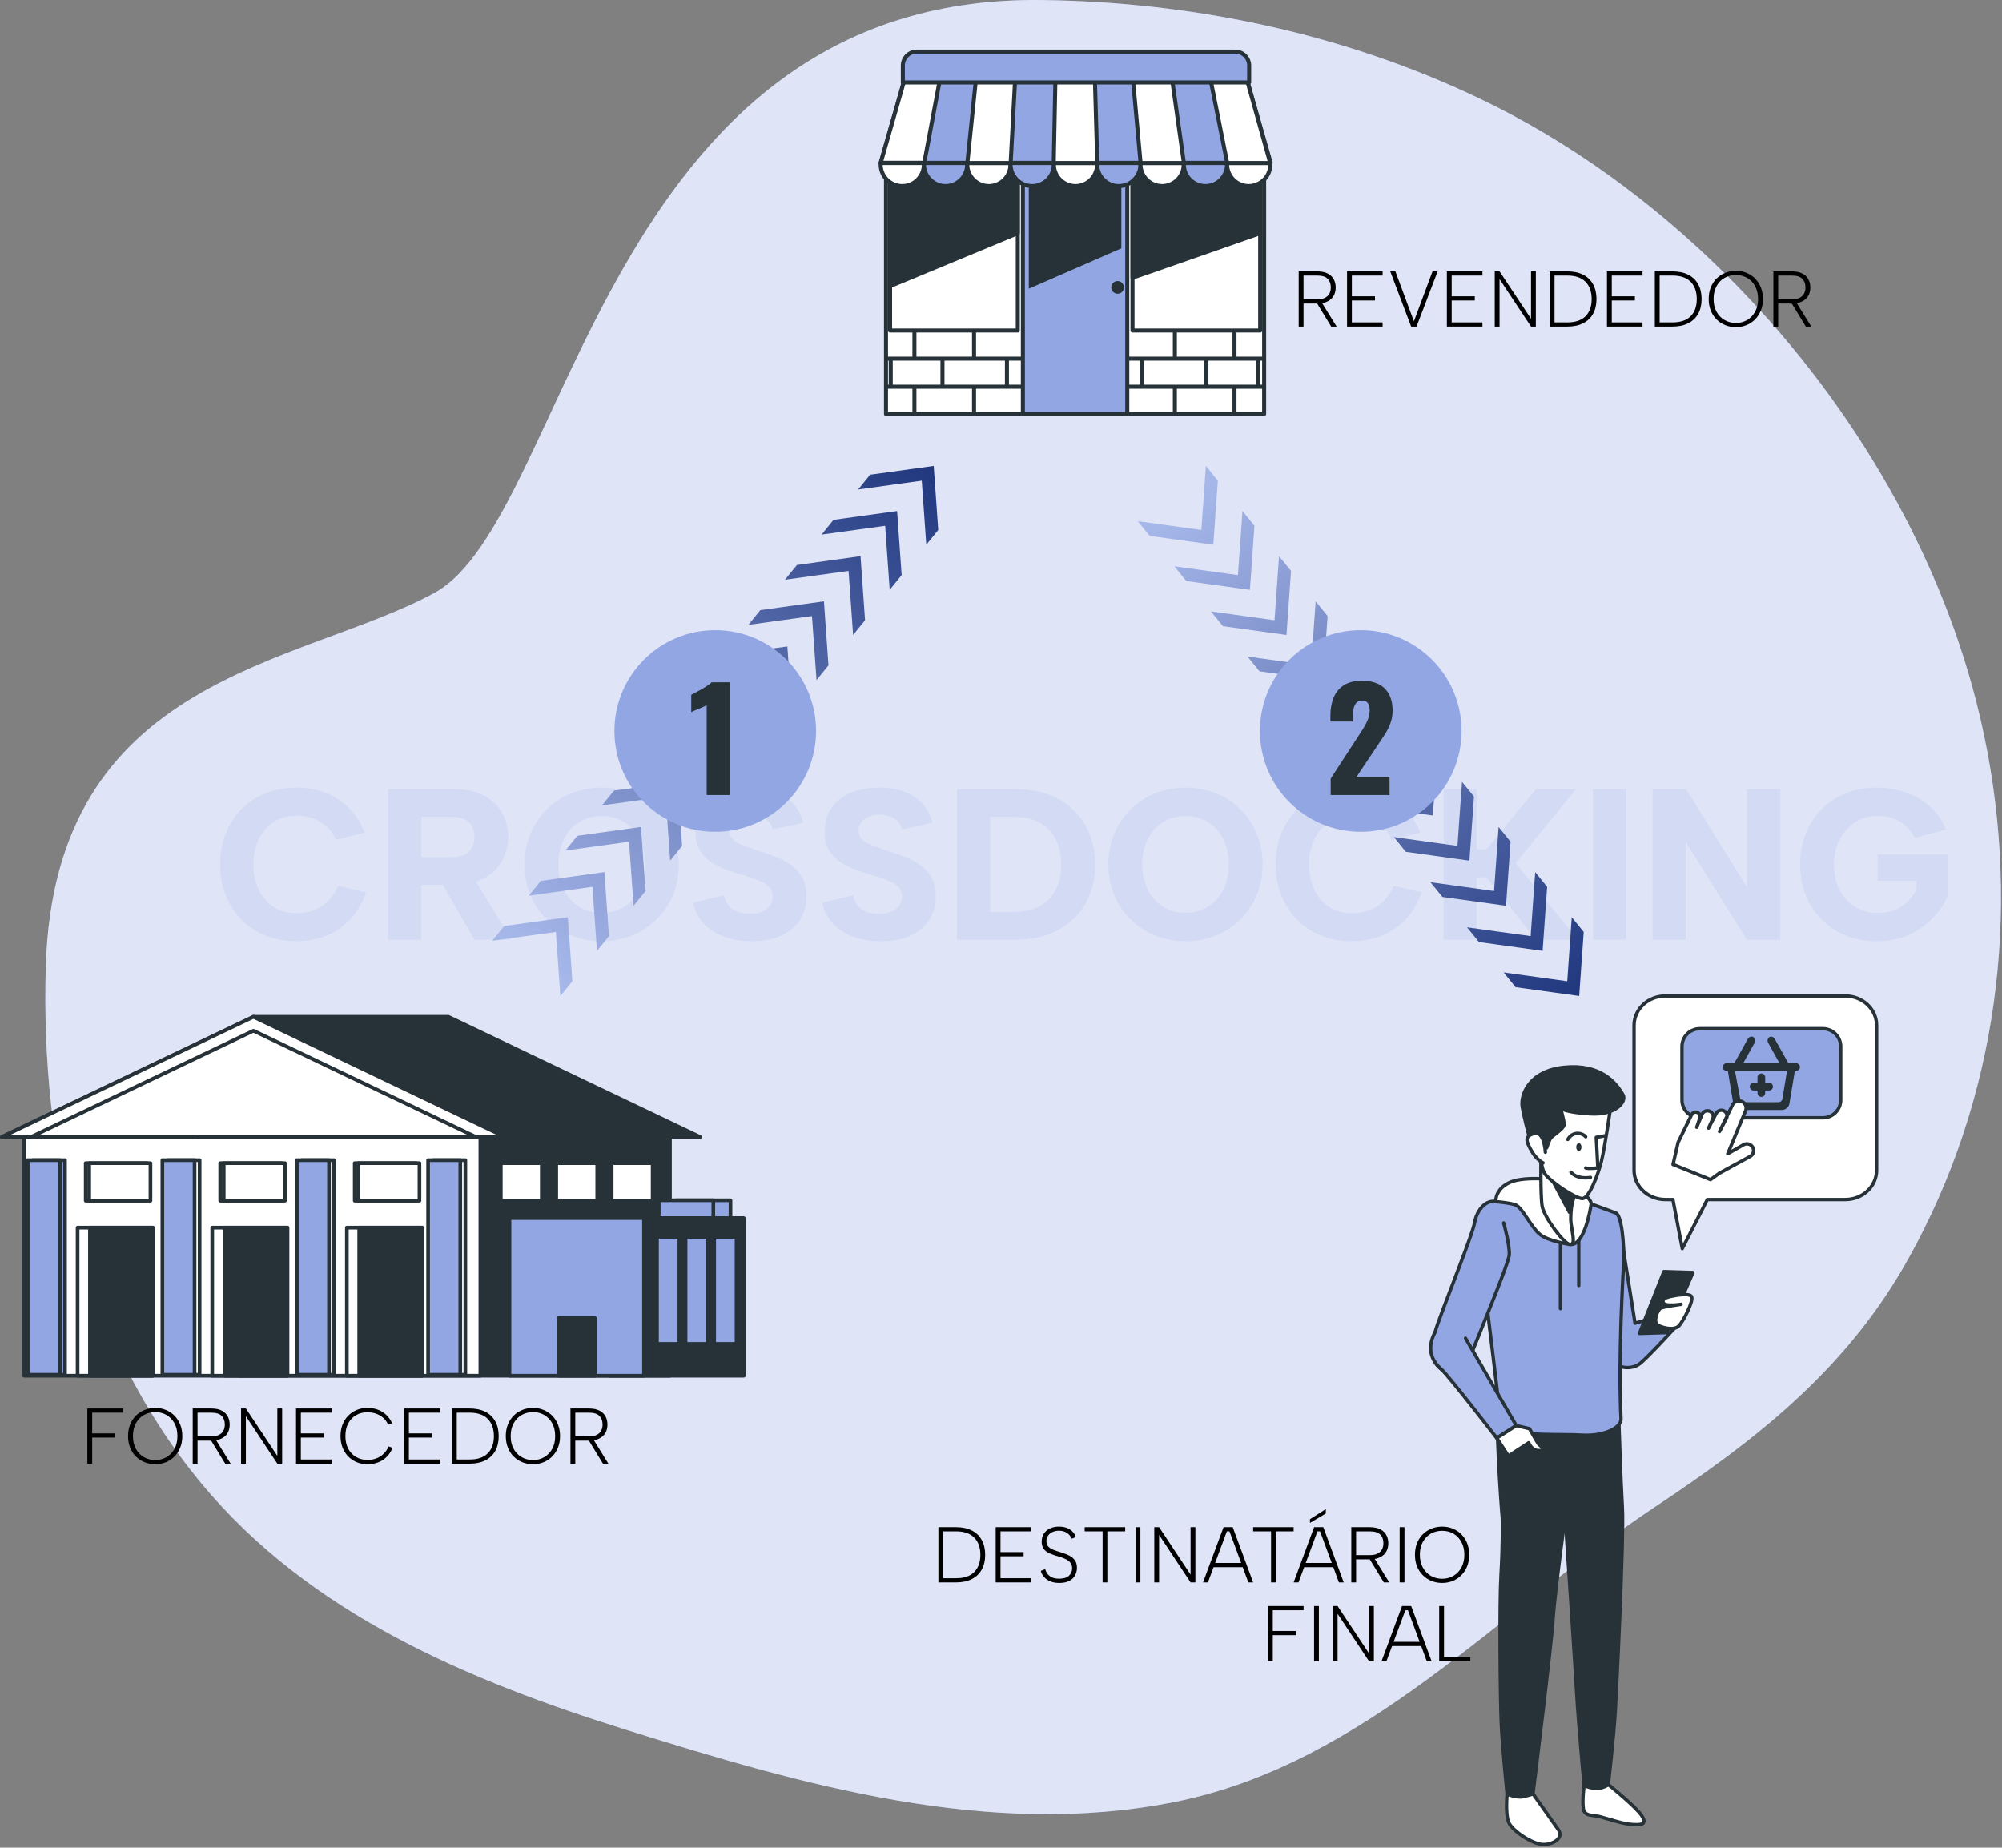 <?xml version="1.0" encoding="UTF-8" standalone="no"?> <svg xmlns="http://www.w3.org/2000/svg" xmlns:xlink="http://www.w3.org/1999/xlink" xmlns:serif="http://www.serif.com/" width="100%" height="100%" viewBox="0 0 1117 1031" version="1.1" xml:space="preserve" style="fill-rule:evenodd;clip-rule:evenodd;stroke-linecap:round;stroke-linejoin:round;stroke-miterlimit:10;"><rect x="0" y="0" width="1117" height="1031" fill="#808080" stroke="none"/><g><path d="M963.198,153.468c-41.056,-40.89 -88.082,-74.875 -138.078,-98.681c-76.128,-36.253 -159.98,-53.726 -243.84,-54.764c-245.082,-3.035 -263.739,290.179 -339.092,330.946c-75.353,40.77 -211.931,45.566 -216.643,208.639c-2.964,102.568 20.547,208.039 86.662,287.955c60.553,73.193 149.512,110.292 237.154,137.695c98.418,30.778 202.796,60.967 306.321,40.204c106.239,-21.308 180.882,-106.982 268.129,-164.876c54.934,-36.452 104.24,-74.836 138.157,-133.328c4.052,-6.989 7.857,-14.127 11.47,-21.36c45.407,-90.889 54.31,-195.729 29.268,-294.085c-22.473,-88.255 -73.2,-172.303 -139.508,-238.345Z" style="fill:#92a6e3;fill-rule:nonzero;"></path><path d="M963.198,153.468c-41.056,-40.89 -88.082,-74.875 -138.078,-98.681c-76.128,-36.253 -159.98,-53.726 -243.84,-54.764c-245.082,-3.035 -263.739,290.179 -339.092,330.946c-75.353,40.77 -211.931,45.566 -216.643,208.639c-2.964,102.568 20.547,208.039 86.662,287.955c60.553,73.193 149.512,110.292 237.154,137.695c98.418,30.778 202.796,60.967 306.321,40.204c106.239,-21.308 180.882,-106.982 268.129,-164.876c54.934,-36.452 104.24,-74.836 138.157,-133.328c4.052,-6.989 7.857,-14.127 11.47,-21.36c45.407,-90.889 54.31,-195.729 29.268,-294.085c-22.473,-88.255 -73.2,-172.303 -139.508,-238.345Z" style="fill:#fff;fill-opacity:0.7;fill-rule:nonzero;"></path></g><path d="M122.81,482.346c-0,-6.238 1.059,-11.977 3.179,-17.216c2.119,-5.238 5.059,-9.777 8.818,-13.616c3.759,-3.84 8.238,-6.799 13.437,-8.878c5.198,-2.08 10.837,-3.12 16.916,-3.12c9.038,0 16.916,2.2 23.634,6.599c6.719,4.399 11.597,10.557 14.637,18.475l-15.837,3.96c-1.519,-3.2 -3.439,-5.779 -5.758,-7.739c-2.32,-1.959 -4.879,-3.399 -7.678,-4.319c-2.8,-0.919 -5.759,-1.379 -8.878,-1.379c-4.799,-0 -8.998,1.179 -12.597,3.539c-3.599,2.359 -6.379,5.579 -8.338,9.658c-1.96,4.079 -2.94,8.758 -2.94,14.036c0,5.359 0.98,10.078 2.94,14.157c1.959,4.079 4.739,7.278 8.338,9.598c3.599,2.319 7.798,3.479 12.597,3.479c3.199,-0 6.258,-0.48 9.178,-1.44c2.919,-0.959 5.598,-2.559 8.038,-4.799c2.439,-2.239 4.499,-5.238 6.178,-8.997l15.597,3.599c-3.2,8.878 -8.198,15.636 -14.997,20.275c-6.798,4.639 -14.836,6.958 -24.114,6.958c-6.079,0 -11.718,-1.039 -16.916,-3.119c-5.199,-2.079 -9.678,-5.019 -13.437,-8.818c-3.759,-3.799 -6.699,-8.318 -8.818,-13.557c-2.12,-5.239 -3.179,-11.017 -3.179,-17.336Z" style="fill:#d2daf4;fill-rule:nonzero;"></path><path d="M264.736,466.99c0,-3.439 -1.019,-6.159 -3.059,-8.158c-2.039,-2 -5.219,-2.999 -9.538,-2.999l-17.156,-0l0,22.434l17.156,0c2.88,0 5.239,-0.44 7.079,-1.319c1.839,-0.88 3.219,-2.18 4.139,-3.899c0.92,-1.72 1.379,-3.74 1.379,-6.059Zm-11.637,-26.634c6.799,0 12.457,1.22 16.976,3.659c4.519,2.44 7.898,5.679 10.138,9.718c2.239,4.039 3.359,8.458 3.359,13.257c0,3.279 -0.58,6.498 -1.74,9.658c-1.159,3.159 -2.959,6.038 -5.398,8.638c-2.44,2.599 -5.599,4.659 -9.478,6.178c-3.879,1.52 -8.498,2.28 -13.857,2.28l-18.116,-0l0,30.592l-18.475,0l-0,-83.98l36.591,0Zm9.718,47.029l22.435,36.951l-20.516,0l-21.355,-36.951l19.436,0Z" style="fill:#d2daf4;fill-rule:nonzero;"></path><path d="M335.76,525.176c-5.999,0 -11.597,-1.039 -16.796,-3.119c-5.199,-2.079 -9.758,-5.019 -13.677,-8.818c-3.919,-3.799 -6.998,-8.318 -9.238,-13.557c-2.239,-5.239 -3.359,-11.017 -3.359,-17.336c-0,-6.318 1.12,-12.097 3.359,-17.336c2.24,-5.238 5.319,-9.757 9.238,-13.556c3.919,-3.8 8.478,-6.739 13.677,-8.818c5.199,-2.08 10.797,-3.12 16.796,-3.12c5.918,0 11.497,1.04 16.736,3.12c5.239,2.079 9.798,5.018 13.677,8.818c3.879,3.799 6.938,8.318 9.178,13.556c2.239,5.239 3.359,11.018 3.359,17.336c-0,6.319 -1.12,12.097 -3.359,17.336c-2.24,5.239 -5.319,9.758 -9.238,13.557c-3.919,3.799 -8.478,6.739 -13.677,8.818c-5.199,2.08 -10.758,3.119 -16.676,3.119Zm-0,-15.836c4.719,0 8.898,-1.14 12.537,-3.419c3.639,-2.28 6.478,-5.459 8.518,-9.538c2.039,-4.079 3.059,-8.758 3.059,-14.037c0,-5.358 -1.02,-10.057 -3.059,-14.096c-2.04,-4.039 -4.879,-7.199 -8.518,-9.478c-3.639,-2.28 -7.818,-3.419 -12.537,-3.419c-4.879,-0 -9.118,1.139 -12.717,3.419c-3.599,2.279 -6.419,5.439 -8.458,9.478c-2.04,4.039 -3.06,8.738 -3.06,14.096c0,5.279 1.02,9.958 3.06,14.037c2.039,4.079 4.859,7.258 8.458,9.538c3.599,2.279 7.838,3.419 12.717,3.419Z" style="fill:#d2daf4;fill-rule:nonzero;"></path><path d="M403.904,499.622c0.48,2.32 1.36,4.239 2.639,5.759c1.28,1.52 2.92,2.659 4.919,3.419c2,0.76 4.279,1.14 6.838,1.14c4.239,-0 7.439,-0.92 9.598,-2.759c2.16,-1.84 3.239,-4.12 3.239,-6.839c0,-2.239 -0.659,-4.059 -1.979,-5.459c-1.32,-1.399 -3.199,-2.579 -5.639,-3.539c-2.439,-0.96 -5.219,-1.919 -8.338,-2.879c-3.199,-0.88 -6.398,-1.9 -9.598,-3.059c-3.199,-1.16 -6.138,-2.62 -8.817,-4.379c-2.68,-1.76 -4.819,-4.019 -6.419,-6.779c-1.6,-2.759 -2.359,-6.218 -2.279,-10.377c-0,-5.199 1.299,-9.618 3.899,-13.257c2.599,-3.639 6.158,-6.399 10.677,-8.278c4.519,-1.88 9.738,-2.82 15.656,-2.82c5.199,0 9.838,0.74 13.917,2.22c4.079,1.479 7.478,3.679 10.198,6.598c2.719,2.92 4.639,6.499 5.758,10.738l-17.036,3.719c-0.319,-1.76 -1.099,-3.259 -2.339,-4.499c-1.24,-1.24 -2.739,-2.16 -4.499,-2.759c-1.76,-0.6 -3.559,-0.94 -5.399,-1.02c-2.239,-0 -4.259,0.36 -6.058,1.08c-1.8,0.719 -3.239,1.759 -4.319,3.119c-1.08,1.36 -1.62,2.919 -1.62,4.679c0,1.999 0.62,3.619 1.86,4.859c1.239,1.239 2.939,2.299 5.099,3.179c2.159,0.88 4.518,1.759 7.078,2.639c3.279,1.04 6.618,2.16 10.018,3.359c3.399,1.2 6.538,2.74 9.417,4.619c2.88,1.88 5.199,4.279 6.959,7.199c1.759,2.919 2.639,6.538 2.639,10.857c0,4.719 -1.12,8.958 -3.359,12.717c-2.24,3.759 -5.619,6.759 -10.138,8.998c-4.519,2.24 -10.217,3.359 -17.096,3.359c-5.758,0 -10.917,-0.84 -15.476,-2.519c-4.559,-1.68 -8.318,-4.119 -11.278,-7.318c-2.959,-3.2 -4.918,-7.079 -5.878,-11.638l17.156,-4.079Z" style="fill:#d2daf4;fill-rule:nonzero;"></path><path d="M476.007,499.622c0.48,2.32 1.36,4.239 2.639,5.759c1.28,1.52 2.92,2.659 4.919,3.419c2,0.76 4.279,1.14 6.839,1.14c4.239,-0 7.438,-0.92 9.597,-2.759c2.16,-1.84 3.24,-4.12 3.24,-6.839c-0,-2.239 -0.66,-4.059 -1.98,-5.459c-1.32,-1.399 -3.199,-2.579 -5.639,-3.539c-2.439,-0.96 -5.218,-1.919 -8.338,-2.879c-3.199,-0.88 -6.398,-1.9 -9.597,-3.059c-3.2,-1.16 -6.139,-2.62 -8.818,-4.379c-2.68,-1.76 -4.819,-4.019 -6.419,-6.779c-1.599,-2.759 -2.359,-6.218 -2.279,-10.377c-0,-5.199 1.299,-9.618 3.899,-13.257c2.599,-3.639 6.158,-6.399 10.677,-8.278c4.519,-1.88 9.738,-2.82 15.657,-2.82c5.198,0 9.837,0.74 13.916,2.22c4.079,1.479 7.479,3.679 10.198,6.598c2.719,2.92 4.639,6.499 5.759,10.738l-17.036,3.719c-0.32,-1.76 -1.1,-3.259 -2.34,-4.499c-1.24,-1.24 -2.739,-2.16 -4.499,-2.759c-1.759,-0.6 -3.559,-0.94 -5.399,-1.02c-2.239,-0 -4.259,0.36 -6.058,1.08c-1.8,0.719 -3.239,1.759 -4.319,3.119c-1.08,1.36 -1.62,2.919 -1.62,4.679c0,1.999 0.62,3.619 1.86,4.859c1.24,1.239 2.939,2.299 5.099,3.179c2.159,0.88 4.519,1.759 7.078,2.639c3.279,1.04 6.618,2.16 10.018,3.359c3.399,1.2 6.538,2.74 9.417,4.619c2.88,1.88 5.199,4.279 6.959,7.199c1.759,2.919 2.639,6.538 2.639,10.857c0,4.719 -1.12,8.958 -3.359,12.717c-2.24,3.759 -5.619,6.759 -10.138,8.998c-4.519,2.24 -10.217,3.359 -17.096,3.359c-5.758,0 -10.917,-0.84 -15.476,-2.519c-4.559,-1.68 -8.318,-4.119 -11.277,-7.318c-2.96,-3.2 -4.919,-7.079 -5.879,-11.638l17.156,-4.079Z" style="fill:#d2daf4;fill-rule:nonzero;"></path><path d="M566.706,440.356c8.958,0 16.736,1.74 23.334,5.219c6.599,3.479 11.738,8.398 15.417,14.756c3.679,6.359 5.518,13.737 5.518,22.135c0,8.398 -1.839,15.737 -5.518,22.015c-3.679,6.279 -8.818,11.158 -15.417,14.637c-6.598,3.479 -14.376,5.218 -23.334,5.218l-32.753,0l0,-83.98l32.753,0Zm-0.96,68.504c8.398,0 14.896,-2.359 19.495,-7.078c4.599,-4.719 6.899,-11.158 6.899,-19.316c-0,-8.238 -2.3,-14.736 -6.899,-19.495c-4.599,-4.759 -11.097,-7.138 -19.495,-7.138l-13.317,-0l0,53.027l13.317,0Z" style="fill:#d2daf4;fill-rule:nonzero;"></path><path d="M661.484,525.176c-5.999,0 -11.598,-1.039 -16.797,-3.119c-5.198,-2.079 -9.757,-5.019 -13.676,-8.818c-3.919,-3.799 -6.999,-8.318 -9.238,-13.557c-2.24,-5.239 -3.359,-11.017 -3.359,-17.336c-0,-6.318 1.119,-12.097 3.359,-17.336c2.239,-5.238 5.319,-9.757 9.238,-13.556c3.919,-3.8 8.478,-6.739 13.676,-8.818c5.199,-2.08 10.798,-3.12 16.797,-3.12c5.918,0 11.497,1.04 16.736,3.12c5.238,2.079 9.797,5.018 13.676,8.818c3.88,3.799 6.939,8.318 9.178,13.556c2.24,5.239 3.359,11.018 3.359,17.336c0,6.319 -1.119,12.097 -3.359,17.336c-2.239,5.239 -5.318,9.758 -9.238,13.557c-3.919,3.799 -8.478,6.739 -13.676,8.818c-5.199,2.08 -10.758,3.119 -16.676,3.119Zm-0,-15.836c4.718,0 8.897,-1.14 12.537,-3.419c3.639,-2.28 6.478,-5.459 8.518,-9.538c2.039,-4.079 3.059,-8.758 3.059,-14.037c-0,-5.358 -1.02,-10.057 -3.059,-14.096c-2.04,-4.039 -4.879,-7.199 -8.518,-9.478c-3.64,-2.28 -7.819,-3.419 -12.537,-3.419c-4.879,-0 -9.118,1.139 -12.717,3.419c-3.6,2.279 -6.419,5.439 -8.459,9.478c-2.039,4.039 -3.059,8.738 -3.059,14.096c0,5.279 1.02,9.958 3.059,14.037c2.04,4.079 4.859,7.258 8.459,9.538c3.599,2.279 7.838,3.419 12.717,3.419Z" style="fill:#d2daf4;fill-rule:nonzero;"></path><path d="M711.752,482.346c-0,-6.238 1.06,-11.977 3.179,-17.216c2.12,-5.238 5.059,-9.777 8.818,-13.616c3.759,-3.84 8.238,-6.799 13.437,-8.878c5.199,-2.08 10.837,-3.12 16.916,-3.12c9.038,0 16.916,2.2 23.634,6.599c6.719,4.399 11.598,10.557 14.637,18.475l-15.836,3.96c-1.52,-3.2 -3.44,-5.779 -5.759,-7.739c-2.32,-1.959 -4.879,-3.399 -7.678,-4.319c-2.8,-0.919 -5.759,-1.379 -8.878,-1.379c-4.799,-0 -8.998,1.179 -12.597,3.539c-3.599,2.359 -6.379,5.579 -8.338,9.658c-1.96,4.079 -2.94,8.758 -2.94,14.036c0,5.359 0.98,10.078 2.94,14.157c1.959,4.079 4.739,7.278 8.338,9.598c3.599,2.319 7.798,3.479 12.597,3.479c3.199,-0 6.258,-0.48 9.178,-1.44c2.919,-0.959 5.598,-2.559 8.038,-4.799c2.439,-2.239 4.499,-5.238 6.178,-8.997l15.597,3.599c-3.2,8.878 -8.198,15.636 -14.997,20.275c-6.798,4.639 -14.836,6.958 -24.114,6.958c-6.079,0 -11.717,-1.039 -16.916,-3.119c-5.199,-2.079 -9.678,-5.019 -13.437,-8.818c-3.759,-3.799 -6.698,-8.318 -8.818,-13.557c-2.119,-5.239 -3.179,-11.017 -3.179,-17.336Z" style="fill:#d2daf4;fill-rule:nonzero;"></path><path d="M805.45,440.356l18.475,0l0,33.592l5.399,0l27.714,-33.592l22.195,0l-33.593,41.27l34.672,42.71l-23.274,0l-27.714,-34.791l-5.399,-0l0,34.791l-18.475,0l-0,-83.98Z" style="fill:#d2daf4;fill-rule:nonzero;"></path><rect x="888.83" y="440.356" width="18.476" height="83.98" style="fill:#d2daf4;fill-rule:nonzero;"></rect><path d="M993.326,440.356l-0,83.98l-18.716,0l-34.072,-54.587l0,54.587l-18.475,0l-0,-83.98l18.715,0l33.952,54.827l0,-54.827l18.596,0Z" style="fill:#d2daf4;fill-rule:nonzero;"></path><path d="M1068.43,467.47c-2.319,-4.239 -5.259,-7.338 -8.818,-9.298c-3.559,-1.96 -7.538,-2.939 -11.937,-2.939c-4.639,-0 -8.818,1.179 -12.537,3.539c-3.719,2.359 -6.638,5.579 -8.758,9.658c-2.119,4.079 -3.179,8.718 -3.179,13.916c-0,5.439 1.04,10.178 3.119,14.217c2.08,4.039 4.999,7.198 8.758,9.478c3.759,2.279 8.158,3.419 13.197,3.419c3.119,-0 5.999,-0.54 8.638,-1.62c2.639,-1.079 4.999,-2.579 7.078,-4.499c2.08,-1.919 3.839,-4.119 5.279,-6.598l0,-5.279l-21.595,0l0,-14.636l38.991,-0l-0,23.274c-1.92,4.399 -4.719,8.498 -8.398,12.297c-3.679,3.799 -8.118,6.879 -13.317,9.238c-5.199,2.36 -11.117,3.539 -17.756,3.539c-6.238,0 -11.957,-1.039 -17.156,-3.119c-5.199,-2.079 -9.717,-5.039 -13.557,-8.878c-3.839,-3.839 -6.818,-8.378 -8.937,-13.617c-2.12,-5.238 -3.18,-10.977 -3.18,-17.216c0,-6.238 1.06,-11.977 3.18,-17.216c2.119,-5.238 5.078,-9.777 8.877,-13.616c3.8,-3.84 8.298,-6.799 13.497,-8.878c5.199,-2.08 10.918,-3.12 17.156,-3.12c5.839,0 11.338,0.92 16.496,2.76c5.159,1.839 9.658,4.499 13.497,7.978c3.839,3.479 6.679,7.698 8.518,12.657l-17.156,4.559Z" style="fill:#d2daf4;fill-rule:nonzero;"></path><g><g><g><g><rect x="133.436" y="633.726" width="240.362" height="133.951" style="fill:#263238;stroke:#263238;stroke-width:2.05px;"></rect><rect x="13.547" y="633.726" width="254.466" height="133.951" style="fill:#fff;stroke:#263238;stroke-width:2.05px;"></rect><g><rect x="193.528" y="685.051" width="41.937" height="82.625" style="fill:#fff;stroke:#263238;stroke-width:2.05px;"></rect><rect x="200.413" y="685.051" width="35.052" height="82.625" style="fill:#263238;stroke:#263238;stroke-width:2.05px;"></rect></g><g><rect x="118.412" y="685.051" width="41.939" height="82.625" style="fill:#fff;stroke:#263238;stroke-width:2.05px;"></rect><rect x="125.3" y="685.051" width="35.052" height="82.625" style="fill:#263238;stroke:#263238;stroke-width:2.05px;"></rect></g><g><rect x="43.3" y="685.051" width="41.939" height="82.625" style="fill:#fff;stroke:#263238;stroke-width:2.05px;"></rect><rect x="50.188" y="685.051" width="35.052" height="82.625" style="fill:#263238;stroke:#263238;stroke-width:2.05px;"></rect></g><rect x="341.267" y="649.057" width="22.877" height="20.98" style="fill:#fff;stroke:#263238;stroke-width:2.05px;"></rect><rect x="310.342" y="649.057" width="22.877" height="20.98" style="fill:#fff;stroke:#263238;stroke-width:2.05px;"></rect><rect x="279.416" y="649.057" width="22.877" height="20.98" style="fill:#fff;stroke:#263238;stroke-width:2.05px;"></rect><rect x="197.916" y="649.057" width="34.174" height="20.98" style="fill:#fff;stroke:#263238;stroke-width:2.05px;"></rect><rect x="199.861" y="649.057" width="34.174" height="20.98" style="fill:#fff;stroke:#263238;stroke-width:2.05px;"></rect><rect x="122.87" y="649.057" width="34.174" height="20.98" style="fill:#fff;stroke:#263238;stroke-width:2.05px;"></rect><rect x="124.816" y="649.057" width="34.174" height="20.98" style="fill:#fff;stroke:#263238;stroke-width:2.05px;"></rect><rect x="47.827" y="649.057" width="34.174" height="20.98" style="fill:#fff;stroke:#263238;stroke-width:2.05px;"></rect><rect x="49.77" y="649.057" width="34.174" height="20.98" style="fill:#fff;stroke:#263238;stroke-width:2.05px;"></rect><rect x="377.143" y="669.808" width="30.439" height="17.626" style="fill:#92a6e3;stroke:#263238;stroke-width:2.05px;"></rect><rect x="367.553" y="669.808" width="30.439" height="17.626" style="fill:#92a6e3;stroke:#263238;stroke-width:2.05px;"></rect><g><rect x="339.938" y="679.721" width="75.044" height="87.955" style="fill:#263238;stroke:#263238;stroke-width:2.05px;"></rect><rect x="284.26" y="679.721" width="75.044" height="87.955" style="fill:#92a6e3;stroke:#263238;stroke-width:2.05px;"></rect><rect x="311.694" y="735.4" width="20.174" height="32.277" style="fill:#263238;stroke:#263238;stroke-width:2.05px;"></rect><g><rect x="366.565" y="690.21" width="12.482" height="59.713" style="fill:#92a6e3;stroke:#263238;stroke-width:2.05px;"></rect><rect x="382.515" y="690.21" width="12.482" height="59.713" style="fill:#92a6e3;stroke:#263238;stroke-width:2.05px;"></rect><rect x="398.464" y="690.21" width="12.482" height="59.713" style="fill:#92a6e3;stroke:#263238;stroke-width:2.05px;"></rect></g></g></g></g><g><rect x="241.675" y="647.397" width="17.961" height="119.736" style="fill:#fff;stroke:#263238;stroke-width:2.05px;"></rect><rect x="238.856" y="647.397" width="17.961" height="119.736" style="fill:#92a6e3;stroke:#263238;stroke-width:2.05px;stroke-linecap:butt;stroke-linejoin:miter;"></rect></g><g><rect x="168.425" y="647.397" width="17.961" height="119.736" style="fill:#fff;stroke:#263238;stroke-width:2.05px;"></rect><rect x="165.607" y="647.397" width="17.961" height="119.736" style="fill:#92a6e3;stroke:#263238;stroke-width:2.05px;stroke-linecap:butt;stroke-linejoin:miter;"></rect></g><g><rect x="93.414" y="647.397" width="17.961" height="119.736" style="fill:#fff;stroke:#263238;stroke-width:2.05px;"></rect><rect x="90.597" y="647.397" width="17.961" height="119.736" style="fill:#92a6e3;stroke:#263238;stroke-width:2.05px;stroke-linecap:butt;stroke-linejoin:miter;"></rect></g><g><rect x="18.307" y="647.397" width="17.961" height="119.736" style="fill:#92a6e3;stroke:#263238;stroke-width:2.05px;"></rect><rect x="15.491" y="647.397" width="17.961" height="119.736" style="fill:#92a6e3;stroke:#263238;stroke-width:2.05px;stroke-linecap:butt;stroke-linejoin:miter;"></rect></g></g><path d="M250.192,567.395l-108.777,-0l-31.612,67.056l280.778,-0l-140.389,-67.056Z" style="fill:#263238;fill-rule:nonzero;stroke:#263238;stroke-width:2.05px;"></path><path d="M141.415,567.395l-140.389,67.056l280.778,-0l-140.389,-67.056Z" style="fill:#fff;fill-rule:nonzero;stroke:#263238;stroke-width:2.05px;"></path><path d="M141.415,575.164l124.123,59.287l16.266,-0l-140.389,-67.056l-140.389,67.056l16.266,-0l124.123,-59.287Z" style="fill:#fff;fill-rule:nonzero;stroke:#263238;stroke-width:2.05px;"></path></g><path d="M48.744,785.961l19.844,0l0,2.332l-17.16,0l0,11.572l12.892,0l0,2.332l-12.892,0l0,14.564l-2.684,0l0,-30.8Z" style="fill-rule:nonzero;"></path><path d="M86.628,817.069c-2.171,0 -4.18,-0.381 -6.028,-1.144c-1.848,-0.763 -3.461,-1.841 -4.84,-3.234c-1.379,-1.393 -2.442,-3.051 -3.19,-4.972c-0.748,-1.921 -1.122,-4.041 -1.122,-6.358c0,-2.317 0.374,-4.437 1.122,-6.358c0.748,-1.921 1.811,-3.579 3.19,-4.972c1.379,-1.393 2.992,-2.471 4.84,-3.234c1.848,-0.763 3.857,-1.144 6.028,-1.144c2.141,0 4.129,0.381 5.962,1.144c1.833,0.763 3.432,1.841 4.796,3.234c1.364,1.393 2.427,3.051 3.19,4.972c0.763,1.921 1.144,4.041 1.144,6.358c0,2.317 -0.381,4.437 -1.144,6.358c-0.763,1.921 -1.826,3.579 -3.19,4.972c-1.364,1.393 -2.963,2.471 -4.796,3.234c-1.833,0.763 -3.821,1.144 -5.962,1.144Zm0,-2.332c2.317,0 4.407,-0.543 6.27,-1.628c1.863,-1.085 3.344,-2.625 4.444,-4.62c1.1,-1.995 1.65,-4.371 1.65,-7.128c0,-2.757 -0.55,-5.141 -1.65,-7.15c-1.1,-2.009 -2.581,-3.549 -4.444,-4.62c-1.863,-1.071 -3.953,-1.606 -6.27,-1.606c-2.347,0 -4.459,0.535 -6.336,1.606c-1.877,1.071 -3.366,2.611 -4.466,4.62c-1.1,2.009 -1.65,4.393 -1.65,7.15c0,2.757 0.55,5.133 1.65,7.128c1.1,1.995 2.589,3.535 4.466,4.62c1.877,1.085 3.989,1.628 6.336,1.628Z" style="fill-rule:nonzero;"></path><path d="M125.436,794.937c0,-2.024 -0.587,-3.637 -1.76,-4.84c-1.173,-1.203 -3.139,-1.804 -5.896,-1.804l-7.568,0l0,13.244l7.656,0c1.76,0 3.197,-0.279 4.312,-0.836c1.115,-0.557 1.936,-1.335 2.464,-2.332c0.528,-0.997 0.792,-2.141 0.792,-3.432Zm-7.656,-8.976c2.435,0 4.407,0.396 5.918,1.188c1.511,0.792 2.633,1.863 3.366,3.212c0.733,1.349 1.1,2.875 1.1,4.576c0,1.261 -0.205,2.435 -0.616,3.52c-0.411,1.085 -1.041,2.031 -1.892,2.838c-0.851,0.807 -1.921,1.445 -3.212,1.914c-1.291,0.469 -2.816,0.704 -4.576,0.704l-7.656,0l0,12.848l-2.684,0l0,-30.8l10.252,0Zm2.332,16.94l8.58,13.86l-3.036,0l-8.448,-13.86l2.904,0Z" style="fill-rule:nonzero;"></path><path d="M157.424,785.961l0,30.8l-2.684,0l-17.556,-26.488l0,26.488l-2.684,0l0,-30.8l2.684,0l17.556,26.444l0,-26.444l2.684,0Z" style="fill-rule:nonzero;"></path><path d="M185.012,788.293l-17.16,0l0,11.572l12.892,0l0,2.332l-12.892,0l0,12.232l17.16,0l0,2.332l-19.844,0l0,-30.8l19.844,0l0,2.332Z" style="fill-rule:nonzero;"></path><path d="M189.984,801.361c0,-2.317 0.367,-4.437 1.1,-6.358c0.733,-1.921 1.782,-3.579 3.146,-4.972c1.364,-1.393 2.955,-2.471 4.774,-3.234c1.819,-0.763 3.799,-1.144 5.94,-1.144c3.285,0 6.109,0.755 8.47,2.266c2.361,1.511 4.143,3.601 5.346,6.27l-2.2,0.836c-0.645,-1.496 -1.54,-2.757 -2.684,-3.784c-1.144,-1.027 -2.471,-1.811 -3.982,-2.354c-1.511,-0.543 -3.161,-0.814 -4.95,-0.814c-2.288,0 -4.363,0.528 -6.226,1.584c-1.863,1.056 -3.329,2.574 -4.4,4.554c-1.071,1.98 -1.606,4.363 -1.606,7.15c0,2.757 0.535,5.126 1.606,7.106c1.071,1.98 2.537,3.505 4.4,4.576c1.863,1.071 3.938,1.606 6.226,1.606c1.819,0.029 3.498,-0.249 5.038,-0.836c1.54,-0.587 2.897,-1.452 4.07,-2.596c1.173,-1.144 2.097,-2.508 2.772,-4.092l2.2,0.792c-1.203,2.933 -3.007,5.192 -5.412,6.776c-2.405,1.584 -5.295,2.376 -8.668,2.376c-2.141,0 -4.121,-0.381 -5.94,-1.144c-1.819,-0.763 -3.41,-1.848 -4.774,-3.256c-1.364,-1.408 -2.413,-3.073 -3.146,-4.994c-0.733,-1.921 -1.1,-4.026 -1.1,-6.314Z" style="fill-rule:nonzero;"></path><path d="M245.292,788.293l-17.16,0l0,11.572l12.892,0l0,2.332l-12.892,0l0,12.232l17.16,0l0,2.332l-19.844,0l0,-30.8l19.844,0l0,2.332Z" style="fill-rule:nonzero;"></path><path d="M261.968,785.961c3.461,0 6.402,0.616 8.822,1.848c2.42,1.232 4.268,3.007 5.544,5.324c1.276,2.317 1.914,5.075 1.914,8.272c0,3.197 -0.638,5.94 -1.914,8.228c-1.276,2.288 -3.124,4.048 -5.544,5.28c-2.42,1.232 -5.361,1.848 -8.822,1.848l-9.812,0l0,-30.8l9.812,0Zm0,28.468c4.517,0 7.913,-1.151 10.186,-3.454c2.273,-2.303 3.41,-5.493 3.41,-9.57c0,-4.077 -1.137,-7.282 -3.41,-9.614c-2.273,-2.332 -5.669,-3.498 -10.186,-3.498l-7.128,0l0,26.136l7.128,0Z" style="fill-rule:nonzero;"></path><path d="M297.388,817.069c-2.171,0 -4.18,-0.381 -6.028,-1.144c-1.848,-0.763 -3.461,-1.841 -4.84,-3.234c-1.379,-1.393 -2.442,-3.051 -3.19,-4.972c-0.748,-1.921 -1.122,-4.041 -1.122,-6.358c0,-2.317 0.374,-4.437 1.122,-6.358c0.748,-1.921 1.811,-3.579 3.19,-4.972c1.379,-1.393 2.992,-2.471 4.84,-3.234c1.848,-0.763 3.857,-1.144 6.028,-1.144c2.141,0 4.129,0.381 5.962,1.144c1.833,0.763 3.432,1.841 4.796,3.234c1.364,1.393 2.427,3.051 3.19,4.972c0.763,1.921 1.144,4.041 1.144,6.358c0,2.317 -0.381,4.437 -1.144,6.358c-0.763,1.921 -1.826,3.579 -3.19,4.972c-1.364,1.393 -2.963,2.471 -4.796,3.234c-1.833,0.763 -3.821,1.144 -5.962,1.144Zm0,-2.332c2.317,0 4.407,-0.543 6.27,-1.628c1.863,-1.085 3.344,-2.625 4.444,-4.62c1.1,-1.995 1.65,-4.371 1.65,-7.128c0,-2.757 -0.55,-5.141 -1.65,-7.15c-1.1,-2.009 -2.581,-3.549 -4.444,-4.62c-1.863,-1.071 -3.953,-1.606 -6.27,-1.606c-2.347,0 -4.459,0.535 -6.336,1.606c-1.877,1.071 -3.366,2.611 -4.466,4.62c-1.1,2.009 -1.65,4.393 -1.65,7.15c0,2.757 0.55,5.133 1.65,7.128c1.1,1.995 2.589,3.535 4.466,4.62c1.877,1.085 3.989,1.628 6.336,1.628Z" style="fill-rule:nonzero;"></path><path d="M336.196,794.937c0,-2.024 -0.587,-3.637 -1.76,-4.84c-1.173,-1.203 -3.139,-1.804 -5.896,-1.804l-7.568,0l0,13.244l7.656,0c1.76,0 3.197,-0.279 4.312,-0.836c1.115,-0.557 1.936,-1.335 2.464,-2.332c0.528,-0.997 0.792,-2.141 0.792,-3.432Zm-7.656,-8.976c2.435,0 4.407,0.396 5.918,1.188c1.511,0.792 2.633,1.863 3.366,3.212c0.733,1.349 1.1,2.875 1.1,4.576c0,1.261 -0.205,2.435 -0.616,3.52c-0.411,1.085 -1.041,2.031 -1.892,2.838c-0.851,0.807 -1.921,1.445 -3.212,1.914c-1.291,0.469 -2.816,0.704 -4.576,0.704l-7.656,0l0,12.848l-2.684,0l0,-30.8l10.252,0Zm2.332,16.94l8.58,13.86l-3.036,0l-8.448,-13.86l2.904,0Z" style="fill-rule:nonzero;"></path><g><g><g><rect x="494.33" y="88.145" width="210.989" height="142.857" style="fill:#fff;stroke:#263238;stroke-width:2.25px;"></rect><path d="M494.776,200.148l74.857,-0" style="fill:none;fill-rule:nonzero;stroke:#263238;stroke-width:2.25px;"></path><path d="M494.776,215.803l74.857,0" style="fill:none;fill-rule:nonzero;stroke:#263238;stroke-width:2.25px;"></path><path d="M510.188,185.471l0,14.432" style="fill:none;fill-rule:nonzero;stroke:#263238;stroke-width:2.25px;"></path><path d="M510.188,216.049l0,14.433" style="fill:none;fill-rule:nonzero;stroke:#263238;stroke-width:2.25px;"></path><path d="M543.457,185.471l-0,14.432" style="fill:none;fill-rule:nonzero;stroke:#263238;stroke-width:2.25px;"></path><path d="M525.844,201.127l-0,14.433" style="fill:none;fill-rule:nonzero;stroke:#263238;stroke-width:2.25px;"></path><path d="M561.806,201.127l-0,14.433" style="fill:none;fill-rule:nonzero;stroke:#263238;stroke-width:2.25px;"></path><path d="M496.979,201.127l-0,14.433" style="fill:none;fill-rule:nonzero;stroke:#263238;stroke-width:2.25px;"></path><path d="M543.457,216.049l-0,14.433" style="fill:none;fill-rule:nonzero;stroke:#263238;stroke-width:2.25px;"></path><path d="M704.181,200.148l-74.857,-0" style="fill:none;fill-rule:nonzero;stroke:#263238;stroke-width:2.25px;"></path><path d="M704.181,215.803l-74.857,0" style="fill:none;fill-rule:nonzero;stroke:#263238;stroke-width:2.25px;"></path><path d="M688.769,185.471l-0,14.432" style="fill:none;fill-rule:nonzero;stroke:#263238;stroke-width:2.25px;"></path><path d="M688.769,216.049l-0,14.433" style="fill:none;fill-rule:nonzero;stroke:#263238;stroke-width:2.25px;"></path><path d="M655.498,185.471l-0,14.432" style="fill:none;fill-rule:nonzero;stroke:#263238;stroke-width:2.25px;"></path><path d="M673.113,201.127l0,14.433" style="fill:none;fill-rule:nonzero;stroke:#263238;stroke-width:2.25px;"></path><path d="M637.151,201.127l0,14.433" style="fill:none;fill-rule:nonzero;stroke:#263238;stroke-width:2.25px;"></path><path d="M701.978,201.127l0,14.433" style="fill:none;fill-rule:nonzero;stroke:#263238;stroke-width:2.25px;"></path><path d="M655.498,216.049l-0,14.433" style="fill:none;fill-rule:nonzero;stroke:#263238;stroke-width:2.25px;"></path><rect x="631.866" y="92.276" width="71.24" height="92.18" style="fill:#fff;stroke:#263238;stroke-width:2.25px;"></rect><rect x="496.619" y="92.276" width="71.239" height="92.18" style="fill:#fff;stroke:#263238;stroke-width:2.25px;"></rect><path d="M703.108,130.099l-71.242,24.885l0,-62.708l71.242,0l-0,37.823Z" style="fill:#263238;fill-rule:nonzero;stroke:#263238;stroke-width:2.25px;"></path><path d="M567.86,130.099l-71.241,29.574l-0,-67.397l71.241,0l0,37.823Z" style="fill:#263238;fill-rule:nonzero;stroke:#263238;stroke-width:2.25px;"></path><rect x="570.704" y="88.145" width="58.241" height="142.857" style="fill:#92a6e3;stroke:#263238;stroke-width:2.25px;"></rect><g><g><path d="M574.001,161.119l51.648,-22.533l0,-45.05l-51.648,0l-0,67.583Z" style="fill:#263238;fill-rule:nonzero;"></path></g></g><g><path d="M708.965,90.859l-217.58,-0l13.059,-45.693l191.459,-0l13.062,45.693Z" style="fill:#92a6e3;fill-rule:nonzero;stroke:#263238;stroke-width:2.25px;"></path><path d="M491.392,90.969c-0.018,0.265 -0.041,0.531 -0.041,0.801c0,6.658 5.398,12.055 12.056,12.055c6.658,0 12.055,-5.397 12.055,-12.055c0,-0.27 -0.022,-0.536 -0.04,-0.801l-24.03,-0Z" style="fill:#fff;fill-rule:nonzero;stroke:#263238;stroke-width:2.25px;"></path><path d="M515.555,90.969c-0.018,0.265 -0.041,0.531 -0.041,0.801c0,6.658 5.398,12.055 12.056,12.055c6.657,0 12.055,-5.397 12.055,-12.055c0,-0.27 -0.022,-0.536 -0.04,-0.801l-24.03,-0Z" style="fill:#92a6e3;fill-rule:nonzero;stroke:#263238;stroke-width:2.25px;"></path><path d="M539.72,90.969c-0.018,0.265 -0.041,0.531 -0.041,0.801c0,6.658 5.398,12.055 12.056,12.055c6.657,0 12.055,-5.397 12.055,-12.055c0,-0.27 -0.022,-0.536 -0.04,-0.801l-24.03,-0Z" style="fill:#fff;fill-rule:nonzero;stroke:#263238;stroke-width:2.25px;"></path><path d="M563.885,90.969c-0.018,0.265 -0.041,0.531 -0.041,0.801c0,6.658 5.398,12.055 12.056,12.055c6.657,0 12.055,-5.397 12.055,-12.055c0,-0.27 -0.022,-0.536 -0.04,-0.801l-24.03,-0Z" style="fill:#92a6e3;fill-rule:nonzero;stroke:#263238;stroke-width:2.25px;"></path><path d="M588.047,90.969c-0.018,0.265 -0.04,0.531 -0.04,0.801c-0,6.658 5.398,12.055 12.055,12.055c6.658,0 12.056,-5.397 12.056,-12.055c-0,-0.27 -0.023,-0.536 -0.041,-0.801l-24.03,-0Z" style="fill:#fff;fill-rule:nonzero;stroke:#263238;stroke-width:2.25px;"></path><path d="M612.212,90.969c-0.018,0.265 -0.04,0.531 -0.04,0.801c-0,6.658 5.398,12.055 12.055,12.055c6.658,0 12.056,-5.397 12.056,-12.055c-0,-0.27 -0.023,-0.536 -0.041,-0.801l-24.03,-0Z" style="fill:#92a6e3;fill-rule:nonzero;stroke:#263238;stroke-width:2.25px;"></path><path d="M636.375,90.969c-0.018,0.265 -0.04,0.531 -0.04,0.801c-0,6.658 5.397,12.055 12.055,12.055c6.658,0 12.056,-5.397 12.056,-12.055c-0,-0.27 -0.023,-0.536 -0.041,-0.801l-24.03,-0Z" style="fill:#fff;fill-rule:nonzero;stroke:#263238;stroke-width:2.25px;"></path><path d="M660.54,90.969c-0.018,0.265 -0.04,0.531 -0.04,0.801c-0,6.658 5.397,12.055 12.055,12.055c6.658,0 12.056,-5.397 12.056,-12.055c-0,-0.27 -0.023,-0.536 -0.041,-0.801l-24.03,-0Z" style="fill:#92a6e3;fill-rule:nonzero;stroke:#263238;stroke-width:2.25px;"></path><path d="M684.705,90.969c-0.018,0.265 -0.04,0.531 -0.04,0.801c-0,6.658 5.397,12.055 12.055,12.055c6.658,0 12.056,-5.397 12.056,-12.055c-0,-0.27 -0.023,-0.536 -0.041,-0.801l-24.03,-0Z" style="fill:#fff;fill-rule:nonzero;stroke:#263238;stroke-width:2.25px;"></path><path d="M524.26,45.166l-8.575,45.693l-24.3,-0l13.059,-45.693l19.816,-0Z" style="fill:#fff;fill-rule:nonzero;stroke:#263238;stroke-width:2.25px;"></path><path d="M539.72,90.969l4.653,-45.324l21.933,-0l-2.421,45.324l-24.165,-0Z" style="fill:#fff;fill-rule:nonzero;stroke:#263238;stroke-width:2.25px;"></path><path d="M587.915,90.969l0.924,-45.911l22.075,-0l1.298,45.911l-24.297,-0Z" style="fill:#fff;fill-rule:nonzero;stroke:#263238;stroke-width:2.25px;"></path><path d="M632.215,45.253l4.16,45.716l24.165,-0l-6.444,-45.716l-21.881,0Z" style="fill:#fff;fill-rule:nonzero;stroke:#263238;stroke-width:2.25px;"></path><path d="M684.705,90.969l-9.117,-45.716l20.315,-0.087l12.832,45.803l-24.03,-0Z" style="fill:#fff;fill-rule:nonzero;stroke:#263238;stroke-width:2.25px;"></path></g><g><path d="M627.078,160.379c0,-1.951 -1.582,-3.532 -3.532,-3.532c-1.951,-0 -3.533,1.581 -3.533,3.532c0,1.951 1.582,3.533 3.533,3.533c1.95,-0 3.532,-1.582 3.532,-3.533Z" style="fill:#263238;fill-rule:nonzero;"></path><path d="M624.446,160.379c-0,-0.497 -0.403,-0.9 -0.9,-0.9c-0.498,0 -0.903,0.403 -0.903,0.9c0,0.497 0.403,0.9 0.903,0.9c0.497,0.002 0.9,-0.403 0.9,-0.9Z" style="fill:#263238;fill-rule:nonzero;"></path></g></g><path d="M689.183,28.806l-177.683,-0c-4.293,-0 -7.771,3.478 -7.771,7.771l-0,9.439l193.225,0l0,-9.439c0,-4.293 -3.478,-7.771 -7.771,-7.771Z" style="fill:#92a6e3;fill-rule:nonzero;stroke:#263238;stroke-width:2.25px;"></path></g></g><path d="M742.505,160.428c-0,-2.024 -0.587,-3.637 -1.76,-4.84c-1.173,-1.202 -3.139,-1.804 -5.896,-1.804l-7.568,0l-0,13.244l7.656,0c1.76,0 3.197,-0.278 4.312,-0.836c1.115,-0.557 1.936,-1.334 2.464,-2.332c0.528,-0.997 0.792,-2.141 0.792,-3.432Zm-7.656,-8.976c2.435,0 4.407,0.396 5.918,1.188c1.511,0.792 2.633,1.863 3.366,3.212c0.733,1.35 1.1,2.875 1.1,4.576c-0,1.262 -0.205,2.435 -0.616,3.52c-0.411,1.086 -1.041,2.032 -1.892,2.838c-0.851,0.807 -1.921,1.445 -3.212,1.914c-1.291,0.47 -2.816,0.704 -4.576,0.704l-7.656,0l-0,12.848l-2.684,0l-0,-30.8l10.252,0Zm2.332,16.94l8.58,13.86l-3.036,0l-8.448,-13.86l2.904,0Z" style="fill-rule:nonzero;"></path><path d="M771.413,153.784l-17.16,0l-0,11.572l12.892,0l-0,2.332l-12.892,0l-0,12.232l17.16,0l-0,2.332l-19.844,0l-0,-30.8l19.844,0l-0,2.332Z" style="fill-rule:nonzero;"></path><path d="M799.265,151.452l2.86,0l-11.792,30.8l-2.992,0l-11.66,-30.8l2.86,0l10.34,27.852l10.384,-27.852Z" style="fill-rule:nonzero;"></path><path d="M827.117,153.784l-17.16,0l-0,11.572l12.892,0l-0,2.332l-12.892,0l-0,12.232l17.16,0l-0,2.332l-19.844,0l-0,-30.8l19.844,0l-0,2.332Z" style="fill-rule:nonzero;"></path><path d="M856.905,151.452l-0,30.8l-2.684,0l-17.556,-26.488l-0,26.488l-2.684,0l-0,-30.8l2.684,0l17.556,26.444l-0,-26.444l2.684,0Z" style="fill-rule:nonzero;"></path><path d="M874.461,151.452c3.461,0 6.402,0.616 8.822,1.848c2.42,1.232 4.268,3.007 5.544,5.324c1.276,2.318 1.914,5.075 1.914,8.272c-0,3.198 -0.638,5.94 -1.914,8.228c-1.276,2.288 -3.124,4.048 -5.544,5.28c-2.42,1.232 -5.361,1.848 -8.822,1.848l-9.812,0l-0,-30.8l9.812,0Zm-0,28.468c4.517,0 7.913,-1.151 10.186,-3.454c2.273,-2.302 3.41,-5.492 3.41,-9.57c-0,-4.077 -1.137,-7.282 -3.41,-9.614c-2.273,-2.332 -5.669,-3.498 -10.186,-3.498l-7.128,0l-0,26.136l7.128,0Z" style="fill-rule:nonzero;"></path><path d="M916.437,153.784l-17.16,0l-0,11.572l12.892,0l-0,2.332l-12.892,0l-0,12.232l17.16,0l-0,2.332l-19.844,0l-0,-30.8l19.844,0l-0,2.332Z" style="fill-rule:nonzero;"></path><path d="M933.113,151.452c3.461,0 6.402,0.616 8.822,1.848c2.42,1.232 4.268,3.007 5.544,5.324c1.276,2.318 1.914,5.075 1.914,8.272c-0,3.198 -0.638,5.94 -1.914,8.228c-1.276,2.288 -3.124,4.048 -5.544,5.28c-2.42,1.232 -5.361,1.848 -8.822,1.848l-9.812,0l-0,-30.8l9.812,0Zm-0,28.468c4.517,0 7.913,-1.151 10.186,-3.454c2.273,-2.302 3.41,-5.492 3.41,-9.57c-0,-4.077 -1.137,-7.282 -3.41,-9.614c-2.273,-2.332 -5.669,-3.498 -10.186,-3.498l-7.128,0l-0,26.136l7.128,0Z" style="fill-rule:nonzero;"></path><path d="M968.533,182.56c-2.171,0 -4.18,-0.381 -6.028,-1.144c-1.848,-0.762 -3.461,-1.84 -4.84,-3.234c-1.379,-1.393 -2.442,-3.05 -3.19,-4.972c-0.748,-1.921 -1.122,-4.04 -1.122,-6.358c-0,-2.317 0.374,-4.436 1.122,-6.358c0.748,-1.921 1.811,-3.578 3.19,-4.972c1.379,-1.393 2.992,-2.471 4.84,-3.234c1.848,-0.762 3.857,-1.144 6.028,-1.144c2.141,0 4.129,0.382 5.962,1.144c1.833,0.763 3.432,1.841 4.796,3.234c1.364,1.394 2.427,3.051 3.19,4.972c0.763,1.922 1.144,4.041 1.144,6.358c-0,2.318 -0.381,4.437 -1.144,6.358c-0.763,1.922 -1.826,3.579 -3.19,4.972c-1.364,1.394 -2.963,2.472 -4.796,3.234c-1.833,0.763 -3.821,1.144 -5.962,1.144Zm-0,-2.332c2.317,0 4.407,-0.542 6.27,-1.628c1.863,-1.085 3.344,-2.625 4.444,-4.62c1.1,-1.994 1.65,-4.37 1.65,-7.128c-0,-2.757 -0.55,-5.14 -1.65,-7.15c-1.1,-2.009 -2.581,-3.549 -4.444,-4.62c-1.863,-1.07 -3.953,-1.606 -6.27,-1.606c-2.347,0 -4.459,0.536 -6.336,1.606c-1.877,1.071 -3.366,2.611 -4.466,4.62c-1.1,2.01 -1.65,4.393 -1.65,7.15c-0,2.758 0.55,5.134 1.65,7.128c1.1,1.995 2.589,3.535 4.466,4.62c1.877,1.086 3.989,1.628 6.336,1.628Z" style="fill-rule:nonzero;"></path><path d="M1007.34,160.428c-0,-2.024 -0.587,-3.637 -1.76,-4.84c-1.173,-1.202 -3.139,-1.804 -5.896,-1.804l-7.568,0l-0,13.244l7.656,0c1.76,0 3.197,-0.278 4.312,-0.836c1.115,-0.557 1.936,-1.334 2.464,-2.332c0.528,-0.997 0.792,-2.141 0.792,-3.432Zm-7.656,-8.976c2.435,0 4.407,0.396 5.918,1.188c1.511,0.792 2.633,1.863 3.366,3.212c0.733,1.35 1.1,2.875 1.1,4.576c-0,1.262 -0.205,2.435 -0.616,3.52c-0.411,1.086 -1.041,2.032 -1.892,2.838c-0.851,0.807 -1.921,1.445 -3.212,1.914c-1.291,0.47 -2.816,0.704 -4.576,0.704l-7.656,0l-0,12.848l-2.684,0l-0,-30.8l10.252,0Zm2.332,16.94l8.58,13.86l-3.036,0l-8.448,-13.86l2.904,0Z" style="fill-rule:nonzero;"></path><g><g><path d="M897.325,995.764c0,-0 15.811,12.726 18.775,17.546c2.964,4.819 -0.302,5.089 -5.393,4.787c-5.09,-0.302 -13.284,-3.113 -17.856,-4.314c-4.572,-1.2 -8.82,-0.06 -9.47,-4.744c-0.649,-4.682 0.44,-12.686 0.44,-12.686c0,-0 5.939,-6.147 13.504,-0.589Z" style="fill:#fff;fill-rule:nonzero;stroke:#263238;stroke-width:1.89px;"></path><path d="M854.002,999.128c0,-0 11.994,16.968 15.42,21.816c3.427,4.848 -3.3,8.628 -8.854,8.297c-5.552,-0.33 -16.736,-7.498 -18.775,-12.263c-2.039,-4.765 -0.914,-15.843 -0.914,-15.843c0,-0 7.977,-1.384 13.123,-2.007Z" style="fill:#fff;fill-rule:nonzero;stroke:#263238;stroke-width:1.89px;"></path><path d="M903.265,794.417c-0,0 1.008,31.231 1.921,47.074c0.914,15.845 -3.066,98.272 -3.976,113.543c-0.909,15.271 -3.885,40.731 -3.885,40.731c0,0 -4.44,4.38 -13.502,0.589c0,0 -3.3,-36.951 -3.972,-49.066c-0.672,-12.114 -5.548,-86.274 -5.818,-89.54c-0.27,-3.266 0.691,-22.226 0.691,-22.226c-0,-0 -7.35,53.329 -8.203,67.675c-0.854,14.346 -11.241,97.866 -11.241,97.866c0,-0 -2.369,0.787 -5.663,1.52c-3.295,0.732 -8.738,-1.448 -8.738,-1.448c0,-0 -2.622,-26.163 -3.237,-39.204c-0.618,-13.04 -1.122,-66.941 -0.157,-83.139c0.965,-16.196 0.921,-31.061 0.597,-33.402c-0.325,-2.341 -4.367,-59.24 -2.075,-66.533c2.292,-7.295 38.934,-4.822 50.612,-5.983c11.678,-1.164 16.927,9.019 16.646,21.543Z" style="fill:#263238;fill-rule:nonzero;stroke:#263238;stroke-width:1.89px;"></path><path d="M938.364,736.654c0,-0 -17.899,19.832 -23.266,24.157c-5.366,4.325 -14.048,1.95 -16.604,-1.918c-2.556,-3.868 -2.368,-38.222 -2.368,-38.222l6.672,-41.864l9.459,59.542l20.311,-5.756c0,-0 6.646,-2.39 5.796,4.061Z" style="fill:#92a6e3;fill-rule:nonzero;stroke:#263238;stroke-width:1.89px;"></path><path d="M871.529,665.798c0,-0 26.808,9.956 29.991,11.074c3.185,1.117 4.861,17 4.335,28.586c-0.223,4.903 -3.081,51.745 -1.424,86.295c0.24,5.009 -9.611,9.81 -21.644,9.092c-12.032,-0.715 -33.435,0.591 -40.184,-3.062c-6.749,-3.653 -5.441,-6.796 -5.441,-6.796c0,-0 -9.333,-77.637 -11.229,-92.61c-1.895,-14.975 2.766,-23.055 8.622,-27.816c5.86,-4.758 36.974,-4.763 36.974,-4.763Z" style="fill:#92a6e3;fill-rule:nonzero;stroke:#263238;stroke-width:1.89px;"></path><path d="M880.855,691.797l0,25.54" style="fill:none;fill-rule:nonzero;stroke:#263238;stroke-width:1.89px;"></path><path d="M870.64,693.142l0,37.1" style="fill:none;fill-rule:nonzero;stroke:#263238;stroke-width:1.89px;"></path><path d="M875.864,694.386c-0,-0 -12.075,-1.677 -16.921,-5.756c-4.847,-4.08 -9.693,-15.047 -13.518,-16.323c-3.824,-1.274 -10.868,-1.744 -10.868,-1.744c-0,-0 -0.608,-6.927 7.808,-10.754c8.416,-3.825 28.819,-1.786 33.155,0.765c4.337,2.55 12.753,8.161 12.241,11.476c-0.508,3.317 -3.902,23.501 -11.897,22.336Z" style="fill:#fff;fill-rule:nonzero;stroke:#263238;stroke-width:1.89px;"></path><path d="M878.609,663.898c-0,0 -3.03,11.894 -2.056,18.919c0.976,7.023 2.55,11.761 -0.689,11.569c-3.24,-0.193 -14.418,-15.256 -15.447,-21.354c-1.031,-6.098 -0.632,-28.367 -0.632,-28.367l18.824,19.233Z" style="fill:#fff;fill-rule:nonzero;stroke:#263238;stroke-width:1.89px;"></path><path d="M865.303,657.025l10.346,19.458l2.709,-9.113c-0,0 -9.113,-5.911 -13.055,-10.345Z" style="fill:#263238;fill-rule:nonzero;stroke:#263238;stroke-width:1.89px;"></path><path d="M898.46,619.103c-0,-0 -3.147,21.64 -4.975,28.962c-1.829,7.321 -6.792,20.493 -10.523,20.736c-3.73,0.242 -18.014,-9.432 -21.006,-13.789c-2.993,-4.357 -2.683,-17.342 -3.168,-24.803c-0.485,-7.459 2.352,-16.113 7.119,-18.152c4.765,-2.039 30.08,1.792 32.553,7.046Z" style="fill:#fff;fill-rule:nonzero;stroke:#263238;stroke-width:1.89px;"></path><path d="M895.626,633.766l-5.007,0.883l0.884,17.084c0,-0 -5.301,0.589 -6.774,-0" style="fill:#fff;fill-rule:nonzero;stroke:#263238;stroke-width:1.89px;"></path><path d="M887.38,657.032c-0,0 -7.068,1.473 -10.897,-2.945" style="fill:#fff;fill-rule:nonzero;stroke:#263238;stroke-width:1.89px;"></path><path d="M884.729,634.355c-1.442,-1.937 -6.875,-3.687 -10.013,1.472" style="fill:#fff;fill-rule:nonzero;stroke:#263238;stroke-width:1.89px;"></path><path d="M879.426,640.098c0,1.219 0.659,2.209 1.473,2.209c0.813,-0 1.472,-0.99 1.472,-2.209c0,-1.22 -0.659,-2.209 -1.472,-2.209c-0.812,-0 -1.473,0.989 -1.473,2.209Z" style="fill:#263238;fill-rule:nonzero;"></path><path d="M870.638,618.376c0,-0 2.326,2.322 16.672,3.175c14.346,0.854 20.299,-6.902 18.269,-10.555c-3.938,-7.089 -12.792,-17.482 -32.883,-15.426c-20.091,2.054 -24.401,15.902 -23.372,22.002c1.031,6.097 3.691,16.009 3.691,16.009c-0,-0 0.832,-3.057 3.035,-1.067c2.204,1.988 4.881,8.505 4.881,8.505l2.003,-0.478c-0,0 1.348,-4.262 2.356,-5.595c1.008,-1.333 7.225,-5.048 7.362,-7.363c0.138,-2.316 -2.014,-9.207 -2.014,-9.207Z" style="fill:#263238;fill-rule:nonzero;stroke:#263238;stroke-width:1.89px;"></path><path d="M862.209,642.952c-0,0 -0.495,-11.959 -6.159,-10.438c-5.663,1.52 -4.617,4.223 -1.68,9.508c2.936,5.284 6.555,6.892 6.555,6.892" style="fill:#fff;fill-rule:nonzero;stroke:#263238;stroke-width:1.89px;"></path><path d="M838.959,682.435c0,0 3.45,12.281 3.117,17.833c-0.33,5.555 -23.309,59.48 -23.964,62.693c-0.656,3.211 -9.559,4.539 -13.993,1.025c-4.435,-3.515 -6.474,-8.28 -3.416,-20.638c1.894,-7.65 20.61,-53.138 22.004,-60.95c1.393,-7.812 6.815,-13.063 11.85,-11.834" style="fill:#92a6e3;fill-rule:nonzero;stroke:#263238;stroke-width:1.89px;"></path><path d="M817.689,746.757l28.29,48.747l-10.882,6.965c-0,-0 -27.138,-35.185 -30.978,-38.485c-3.84,-3.298 -9.083,-10.121 -3.416,-20.638" style="fill:#92a6e3;fill-rule:nonzero;stroke:#263238;stroke-width:1.89px;"></path><path d="M845.979,795.504l7.398,1.741c0,0 3.918,6.965 4.788,8.269c0.87,1.306 5.224,3.481 0.87,3.917c-4.351,0.435 -6.094,-4.351 -6.094,-4.351l-11.316,7.398l-6.528,-10.011l10.882,-6.963Z" style="fill:#fff;fill-rule:nonzero;stroke:#263238;stroke-width:1.89px;"></path><path d="M944.59,710.089l-14.533,33.501l-15.354,0.477l13.663,-34.48l16.224,0.502Z" style="fill:#263238;fill-rule:nonzero;stroke:#263238;stroke-width:1.89px;"></path><path d="M932.657,723.31c-0,-0 9.883,-2.198 11.135,0.198c1.251,2.396 -4.529,13.663 -7.008,16.302c-2.479,2.639 -8.441,1.356 -11.597,-0.226c-3.157,-1.581 -0.403,-8.849 1.504,-9.663c1.907,-0.815 11.273,-2.116 11.273,-2.116c-0,0 -8.441,1.356 -9.719,-0.578c-1.278,-1.935 0.655,-3.213 4.412,-3.917Z" style="fill:#fff;fill-rule:nonzero;stroke:#263238;stroke-width:1.89px;"></path></g><g><path d="M929.172,555.777l100.42,0c9.642,0 17.457,7.329 17.457,16.372l0,80.852c0,9.042 -7.815,16.372 -17.457,16.372l-77.014,0l-13.946,27.348l-5.248,-27.348l-4.212,0c-9.641,0 -17.457,-7.329 -17.457,-16.372l-0,-80.852c-0,-9.043 7.816,-16.372 17.457,-16.372Z" style="fill:#fff;fill-rule:nonzero;stroke:#263238;stroke-width:1.89px;"></path><g><path d="M948.389,623.752l68.683,0c5.488,0 9.938,-4.449 9.938,-9.937l-0,-29.853c-0,-5.488 -4.45,-9.938 -9.938,-9.938l-68.683,-0c-5.488,-0 -9.938,4.45 -9.938,9.938l-0,29.853c0.002,5.488 4.45,9.937 9.938,9.937Z" style="fill:#92a6e3;fill-rule:nonzero;stroke:#263238;stroke-width:1.89px;"></path><path d="M989.197,606.333c0,-1.2 -0.965,-2.173 -2.155,-2.173l-2.155,0l-0,-2.955c-0,-1.201 -0.966,-2.172 -2.155,-2.172c-1.19,-0 -2.156,0.971 -2.156,2.172l0,2.955l-2.155,0c-1.189,0 -2.155,0.973 -2.155,2.173c0,1.199 0.966,2.173 2.155,2.173l2.155,-0l0,1.39c0,1.199 0.966,2.173 2.156,2.173c1.189,-0 2.155,-0.974 2.155,-2.173l-0,-1.39l2.155,-0c1.19,-0 2.155,-0.974 2.155,-2.173Zm-18.233,6.922c0.194,1.026 1.082,1.769 2.119,1.769l19.258,-0c1.052,-0 1.953,-0.767 2.125,-1.817l2.574,-15.565l-29.007,-0l2.931,15.613Zm-7.629,-19.958l4.31,-0l7.593,-13.652c0.597,-1.038 1.914,-1.59 2.946,-0.99c1.03,0.599 1.384,2.222 0.787,3.261l-6.349,11.381l20.219,-0l-6.349,-11.479c-0.597,-1.038 -0.243,-2.564 0.787,-3.163c1.032,-0.6 2.349,0.05 2.946,1.088l7.593,13.554l4.31,-0c2.61,-0 3.392,4.345 -0.718,4.345l-2.991,18.096c-0.347,2.095 -2.147,3.631 -4.252,3.631l-22.871,0c-2.105,0 -3.905,-1.536 -4.252,-3.631l-2.991,-18.096c-4.153,-0 -3.291,-4.345 -0.718,-4.345Z" style="fill:#263238;"></path><path d="M963.988,643.79l8.826,-5.021c1.867,-1.063 4.242,-0.34 5.201,1.58c0.901,1.803 0.215,3.995 -1.553,4.961l-17.335,9.472l-4.748,3.466l-20.927,-8.456l2.845,-12.345l7.551,-15.479c0.525,-1.076 1.741,-1.625 2.896,-1.312c1.424,0.389 2.2,1.922 1.671,3.298l-1.739,5.081l3.089,-7.52c0.766,-1.414 2.45,-2.059 3.965,-1.518c1.778,0.635 2.646,2.642 1.893,4.373l-2.352,5.135l4.359,-8.358c0.746,-1.336 2.337,-1.952 3.789,-1.469c1.739,0.58 2.632,2.504 1.95,4.207l-3.974,7.504l7.168,-14.693c0.907,-2.066 3.336,-2.978 5.377,-2.017c1.939,0.912 2.817,3.187 1.996,5.164l-9.948,23.947Z" style="fill:#fff;fill-rule:nonzero;stroke:#263238;stroke-width:1.89px;"></path></g></g></g><g transform="matrix(0.462,0,0,0.462,349.693,217.743)"><g transform="matrix(95.287,0,0,95.287,367.98,1439.94)"><path d="M0.311,-0.7c0.079,0 0.146,0.014 0.2,0.042c0.055,0.028 0.098,0.068 0.126,0.121c0.029,0.053 0.044,0.115 0.044,0.188c0,0.073 -0.015,0.135 -0.044,0.187c-0.028,0.052 -0.071,0.092 -0.126,0.12c-0.054,0.028 -0.121,0.042 -0.2,0.042l-0.223,0l0,-0.7l0.223,0Zm0,0.647c0.103,0 0.18,-0.026 0.231,-0.078c0.052,-0.053 0.078,-0.125 0.078,-0.218c0,-0.093 -0.026,-0.165 -0.078,-0.218c-0.051,-0.053 -0.128,-0.08 -0.231,-0.08l-0.162,0l-0,0.594l0.162,0Z" style="fill-rule:nonzero;"></path></g><g transform="matrix(95.287,0,0,95.287,437.158,1439.94)"><path d="M0.539,-0.647l-0.39,0l-0,0.263l0.293,0l0,0.053l-0.293,0l-0,0.278l0.39,-0l0,0.053l-0.451,-0l-0,-0.7l0.451,0l0,0.053Z" style="fill-rule:nonzero;"></path></g><g transform="matrix(95.287,0,0,95.287,494.998,1439.94)"><path d="M0.108,-0.168c0.005,0.019 0.014,0.037 0.027,0.056c0.013,0.019 0.032,0.034 0.056,0.047c0.025,0.012 0.057,0.018 0.096,0.018c0.055,0 0.096,-0.013 0.123,-0.038c0.027,-0.025 0.04,-0.057 0.04,-0.094c0,-0.029 -0.008,-0.052 -0.023,-0.071c-0.015,-0.019 -0.035,-0.034 -0.061,-0.046c-0.025,-0.012 -0.054,-0.023 -0.086,-0.032c-0.027,-0.007 -0.054,-0.016 -0.079,-0.025c-0.026,-0.009 -0.049,-0.02 -0.07,-0.033c-0.021,-0.013 -0.037,-0.03 -0.049,-0.051c-0.012,-0.022 -0.018,-0.048 -0.018,-0.079c0,-0.039 0.009,-0.072 0.027,-0.101c0.018,-0.028 0.044,-0.05 0.077,-0.066c0.033,-0.016 0.071,-0.024 0.116,-0.024c0.039,0 0.073,0.006 0.102,0.018c0.029,0.011 0.052,0.027 0.071,0.048c0.019,0.02 0.032,0.042 0.04,0.067l-0.053,0.02c-0.005,-0.015 -0.015,-0.031 -0.028,-0.046c-0.014,-0.016 -0.032,-0.029 -0.054,-0.039c-0.023,-0.011 -0.049,-0.016 -0.08,-0.016c-0.029,0 -0.055,0.005 -0.079,0.016c-0.024,0.01 -0.043,0.025 -0.057,0.045c-0.015,0.019 -0.022,0.043 -0.022,0.07c0,0.029 0.008,0.053 0.024,0.07c0.016,0.017 0.037,0.03 0.064,0.041c0.026,0.01 0.055,0.02 0.087,0.029c0.027,0.009 0.054,0.018 0.08,0.028c0.025,0.01 0.048,0.022 0.068,0.037c0.019,0.015 0.035,0.033 0.047,0.054c0.011,0.022 0.017,0.049 0.017,0.08c0,0.034 -0.008,0.066 -0.023,0.095c-0.016,0.029 -0.04,0.053 -0.073,0.07c-0.033,0.018 -0.075,0.027 -0.127,0.027c-0.045,-0 -0.083,-0.007 -0.115,-0.021c-0.033,-0.013 -0.059,-0.032 -0.079,-0.055c-0.02,-0.023 -0.034,-0.048 -0.041,-0.077l0.055,-0.022Z" style="fill-rule:nonzero;"></path></g><g transform="matrix(95.287,0,0,95.287,548.739,1439.94)"><path d="M0.045,-0.7l0.513,0l0,0.053l-0.226,0l-0,0.647l-0.06,-0l-0,-0.647l-0.227,0l-0,-0.053Z" style="fill-rule:nonzero;"></path></g><g transform="matrix(95.287,0,0,95.287,606.102,1439.94)"><rect x="0.088" y="-0.7" width="0.061" height="0.7" style="fill-rule:nonzero;"></rect></g><g transform="matrix(95.287,0,0,95.287,628.685,1439.94)"><path d="M0.609,-0.7l0,0.7l-0.061,-0l-0.399,-0.602l-0,0.602l-0.061,-0l-0,-0.7l0.061,0l0.399,0.601l0,-0.601l0.061,0Z" style="fill-rule:nonzero;"></path></g><g transform="matrix(95.287,0,0,95.287,695.1,1439.94)"><path d="M0.344,-0.647l-0.033,0l-0.24,0.647l-0.062,-0l0.26,-0.7l0.116,0l0.259,0.7l-0.061,-0l-0.239,-0.647Zm-0.22,0.401l0.408,0l-0,0.053l-0.408,0l-0,-0.053Z" style="fill-rule:nonzero;"></path></g><g transform="matrix(95.287,0,0,95.287,752.177,1439.94)"><path d="M0.045,-0.7l0.513,0l0,0.053l-0.226,0l-0,0.647l-0.06,-0l-0,-0.647l-0.227,0l-0,-0.053Z" style="fill-rule:nonzero;"></path></g><g transform="matrix(95.287,0,0,95.287,804.49,1439.94)"><path d="M0.417,-0.929l0,0.056l-0.201,0.119l0,-0.047l0.201,-0.128Zm-0.073,0.282l-0.033,0l-0.24,0.647l-0.062,-0l0.26,-0.7l0.116,0l0.259,0.7l-0.061,-0l-0.239,-0.647Zm-0.22,0.401l0.408,0l0,0.053l-0.408,0l0,-0.053Z" style="fill-rule:nonzero;"></path></g><g transform="matrix(95.287,0,0,95.287,866.617,1439.94)"><path d="M0.495,-0.496c0,-0.046 -0.013,-0.083 -0.04,-0.11c-0.027,-0.027 -0.071,-0.041 -0.134,-0.041l-0.172,0l0,0.301l0.174,0c0.04,0 0.073,-0.006 0.098,-0.019c0.025,-0.013 0.044,-0.03 0.056,-0.053c0.012,-0.023 0.018,-0.049 0.018,-0.078Zm-0.174,-0.204c0.055,0 0.1,0.009 0.134,0.027c0.035,0.018 0.06,0.042 0.077,0.073c0.017,0.031 0.025,0.065 0.025,0.104c0,0.029 -0.005,0.055 -0.014,0.08c-0.009,0.025 -0.024,0.046 -0.043,0.065c-0.019,0.018 -0.044,0.032 -0.073,0.043c-0.029,0.011 -0.064,0.016 -0.104,0.016l-0.174,0l0,0.292l-0.061,0l0,-0.7l0.233,0Zm0.053,0.385l0.195,0.315l-0.069,0l-0.192,-0.315l0.066,0Z" style="fill-rule:nonzero;"></path></g><g transform="matrix(95.287,0,0,95.287,925.028,1439.94)"><rect x="0.088" y="-0.7" width="0.061" height="0.7" style="fill-rule:nonzero;"></rect></g><g transform="matrix(95.287,0,0,95.287,947.611,1439.94)"><path d="M0.39,0.007c-0.049,-0 -0.095,-0.009 -0.137,-0.026c-0.042,-0.017 -0.079,-0.042 -0.11,-0.074c-0.031,-0.031 -0.056,-0.069 -0.073,-0.112c-0.017,-0.044 -0.025,-0.092 -0.025,-0.145c-0,-0.053 0.008,-0.101 0.025,-0.145c0.017,-0.043 0.042,-0.081 0.073,-0.113c0.031,-0.031 0.068,-0.056 0.11,-0.073c0.042,-0.017 0.088,-0.026 0.137,-0.026c0.049,0 0.094,0.009 0.135,0.026c0.042,0.017 0.079,0.042 0.109,0.073c0.031,0.032 0.056,0.07 0.073,0.113c0.017,0.044 0.026,0.092 0.026,0.145c0,0.053 -0.009,0.101 -0.026,0.145c-0.017,0.043 -0.041,0.081 -0.073,0.112c-0.03,0.032 -0.067,0.057 -0.109,0.074c-0.041,0.017 -0.086,0.026 -0.135,0.026Zm0,-0.053c0.053,-0 0.1,-0.012 0.142,-0.037c0.043,-0.025 0.077,-0.06 0.101,-0.105c0.025,-0.045 0.038,-0.099 0.038,-0.162c0,-0.063 -0.013,-0.117 -0.038,-0.162c-0.024,-0.046 -0.058,-0.081 -0.101,-0.106c-0.042,-0.024 -0.089,-0.036 -0.142,-0.036c-0.053,0 -0.101,0.012 -0.144,0.036c-0.043,0.025 -0.076,0.06 -0.102,0.106c-0.024,0.045 -0.037,0.099 -0.037,0.162c0,0.063 0.013,0.117 0.038,0.162c0.025,0.045 0.058,0.08 0.101,0.105c0.043,0.025 0.091,0.037 0.144,0.037Z" style="fill-rule:nonzero;"></path></g><g transform="matrix(95.287,0,0,95.287,765.994,1535.23)"><path d="M0.088,-0.7l0.451,0l0,0.053l-0.39,0l-0,0.263l0.293,0l0,0.053l-0.293,0l-0,0.331l-0.061,-0l-0,-0.7Z" style="fill-rule:nonzero;"></path></g><g transform="matrix(95.287,0,0,95.287,821.642,1535.23)"><rect x="0.088" y="-0.7" width="0.061" height="0.7" style="fill-rule:nonzero;"></rect></g><g transform="matrix(95.287,0,0,95.287,844.225,1535.23)"><path d="M0.609,-0.7l0,0.7l-0.061,-0l-0.399,-0.602l-0,0.602l-0.061,-0l-0,-0.7l0.061,0l0.399,0.601l0,-0.601l0.061,0Z" style="fill-rule:nonzero;"></path></g><g transform="matrix(95.287,0,0,95.287,910.64,1535.23)"><path d="M0.344,-0.647l-0.033,0l-0.24,0.647l-0.062,-0l0.26,-0.7l0.116,0l0.259,0.7l-0.061,-0l-0.239,-0.647Zm-0.22,0.401l0.408,0l-0,0.053l-0.408,0l-0,-0.053Z" style="fill-rule:nonzero;"></path></g><g transform="matrix(95.287,0,0,95.287,972.767,1535.23)"><path d="M0.149,-0.7l0,0.647l0.334,0l0,0.053l-0.395,0l0,-0.7l0.061,0Z" style="fill-rule:nonzero;"></path></g></g><path d="M310.134,520.04l-35.488,4.915l6.671,-8.229l35.488,-4.915l2.531,35.737l-6.672,8.229l-2.53,-35.737Zm20.415,-25.181l-35.488,4.915l6.671,-8.229l35.488,-4.915l2.531,35.737l-6.672,8.229l-2.53,-35.737Zm20.415,-25.181l-35.488,4.915l6.671,-8.23l35.488,-4.914l2.531,35.737l-6.672,8.229l-2.53,-35.737Zm20.414,-25.181l-35.488,4.914l6.672,-8.229l35.488,-4.914l2.531,35.737l-6.672,8.229l-2.531,-35.737Zm20.415,-25.181l-35.488,4.914l6.672,-8.229l35.488,-4.915l2.53,35.738l-6.671,8.229l-2.531,-35.737Zm20.415,-25.182l-35.488,4.915l6.672,-8.229l35.488,-4.915l2.53,35.737l-6.671,8.23l-2.531,-35.738Zm20.415,-25.181l-35.488,4.915l6.672,-8.229l35.488,-4.915l2.53,35.737l-6.671,8.229l-2.531,-35.737Zm20.415,-25.181l-35.488,4.915l6.671,-8.229l35.488,-4.915l2.531,35.737l-6.671,8.229l-2.531,-35.737Zm20.415,-25.181l-35.488,4.915l6.671,-8.23l35.488,-4.914l2.531,35.737l-6.672,8.229l-2.53,-35.737Zm20.415,-25.181l-35.488,4.914l6.671,-8.229l35.488,-4.914l2.531,35.737l-6.672,8.229l-2.53,-35.737Zm20.415,-25.181l-35.488,4.914l6.671,-8.229l35.488,-4.915l2.531,35.738l-6.672,8.229l-2.53,-35.737Z" style="fill:url(#_Linear1);fill-rule:nonzero;"></path><path d="M670.279,295.737l-35.488,-4.915l6.672,8.229l35.488,4.915l2.53,-35.737l-6.671,-8.23l-2.531,35.738Zm20.415,25.181l-35.488,-4.915l6.671,8.229l35.488,4.915l2.531,-35.737l-6.672,-8.229l-2.53,35.737Zm20.415,25.181l-35.488,-4.915l6.671,8.229l35.488,4.915l2.531,-35.737l-6.672,-8.229l-2.53,35.737Zm20.415,25.181l-35.488,-4.915l6.671,8.229l35.488,4.915l2.531,-35.737l-6.672,-8.229l-2.53,35.737Zm20.415,25.181l-35.488,-4.914l6.671,8.229l35.488,4.914l2.531,-35.737l-6.672,-8.229l-2.53,35.737Zm20.414,25.181l-35.488,-4.914l6.672,8.229l35.488,4.915l2.531,-35.738l-6.672,-8.229l-2.531,35.737Zm20.415,25.182l-35.488,-4.915l6.672,8.229l35.488,4.915l2.53,-35.737l-6.671,-8.23l-2.531,35.738Zm20.415,25.181l-35.488,-4.915l6.672,8.229l35.488,4.915l2.53,-35.737l-6.671,-8.229l-2.531,35.737Zm20.415,25.181l-35.488,-4.915l6.672,8.229l35.488,4.915l2.53,-35.737l-6.671,-8.229l-2.531,35.737Zm20.415,25.181l-35.488,-4.915l6.671,8.229l35.488,4.915l2.531,-35.737l-6.671,-8.229l-2.531,35.737Zm20.415,25.181l-35.488,-4.914l6.671,8.229l35.488,4.914l2.531,-35.737l-6.672,-8.229l-2.53,35.737Z" style="fill:url(#_Linear2);fill-rule:nonzero;"></path><g><circle cx="399.065" cy="407.888" r="56.25" style="fill:#92a6e3;"></circle><g><path d="M394.291,443.638l0,-50.091c-0.572,0.311 -1.218,0.621 -1.941,0.932c-0.727,0.311 -1.488,0.637 -2.293,0.972c-0.801,0.339 -1.578,0.662 -2.329,0.972c-0.752,0.311 -1.435,0.622 -2.06,0.932l0,-9.629c0.572,-0.311 1.37,-0.736 2.408,-1.283c1.034,-0.543 2.146,-1.152 3.339,-1.823c1.189,-0.671 2.304,-1.361 3.339,-2.06c1.034,-0.698 1.811,-1.304 2.329,-1.823l10.173,0l0,62.901l-12.965,-0Z" style="fill:#263238;fill-rule:nonzero;"></path></g></g><g><circle cx="759.21" cy="407.888" r="56.25" style="fill:#92a6e3;"></circle><g><path d="M742.437,443.641l0,-9.17l15.065,-23.141c1.137,-1.708 2.215,-3.367 3.224,-4.97c1.007,-1.606 1.836,-3.237 2.485,-4.892c0.646,-1.656 0.972,-3.389 0.972,-5.203c0,-1.811 -0.363,-3.159 -1.09,-4.038c-0.724,-0.879 -1.708,-1.32 -2.948,-1.32c-1.397,-0 -2.488,0.388 -3.264,1.165c-0.777,0.776 -1.308,1.814 -1.591,3.106c-0.285,1.295 -0.428,2.746 -0.428,4.349l-0,3.106l-12.58,-0l-0,-3.339c-0,-3.728 0.593,-7.055 1.783,-9.978c1.192,-2.922 3.081,-5.23 5.668,-6.911c2.588,-1.683 5.98,-2.525 10.173,-2.525c5.641,-0 9.903,1.463 12.773,4.389c2.873,2.923 4.311,7.001 4.311,12.232c0,2.535 -0.404,4.892 -1.205,7.067c-0.804,2.174 -1.864,4.283 -3.184,6.33c-1.32,2.044 -2.73,4.181 -4.23,6.408l-11.493,17.162l18.407,-0l0,10.173l-32.848,-0Z" style="fill:#263238;fill-rule:nonzero;"></path></g></g><defs><linearGradient id="_Linear1" x1="0" y1="0" x2="1" y2="0" gradientUnits="userSpaceOnUse" gradientTransform="matrix(220.584,-275.889,327.931,262.193,302.901,535.888)"><stop offset="0" style="stop-color:#a5b6e9;stop-opacity:1"></stop><stop offset="1" style="stop-color:#20377e;stop-opacity:1"></stop></linearGradient><linearGradient id="_Linear2" x1="0" y1="0" x2="1" y2="0" gradientUnits="userSpaceOnUse" gradientTransform="matrix(220.584,275.889,327.931,-262.193,663.046,279.888)"><stop offset="0" style="stop-color:#a5b6e9;stop-opacity:1"></stop><stop offset="1" style="stop-color:#20377e;stop-opacity:1"></stop></linearGradient></defs></svg> 